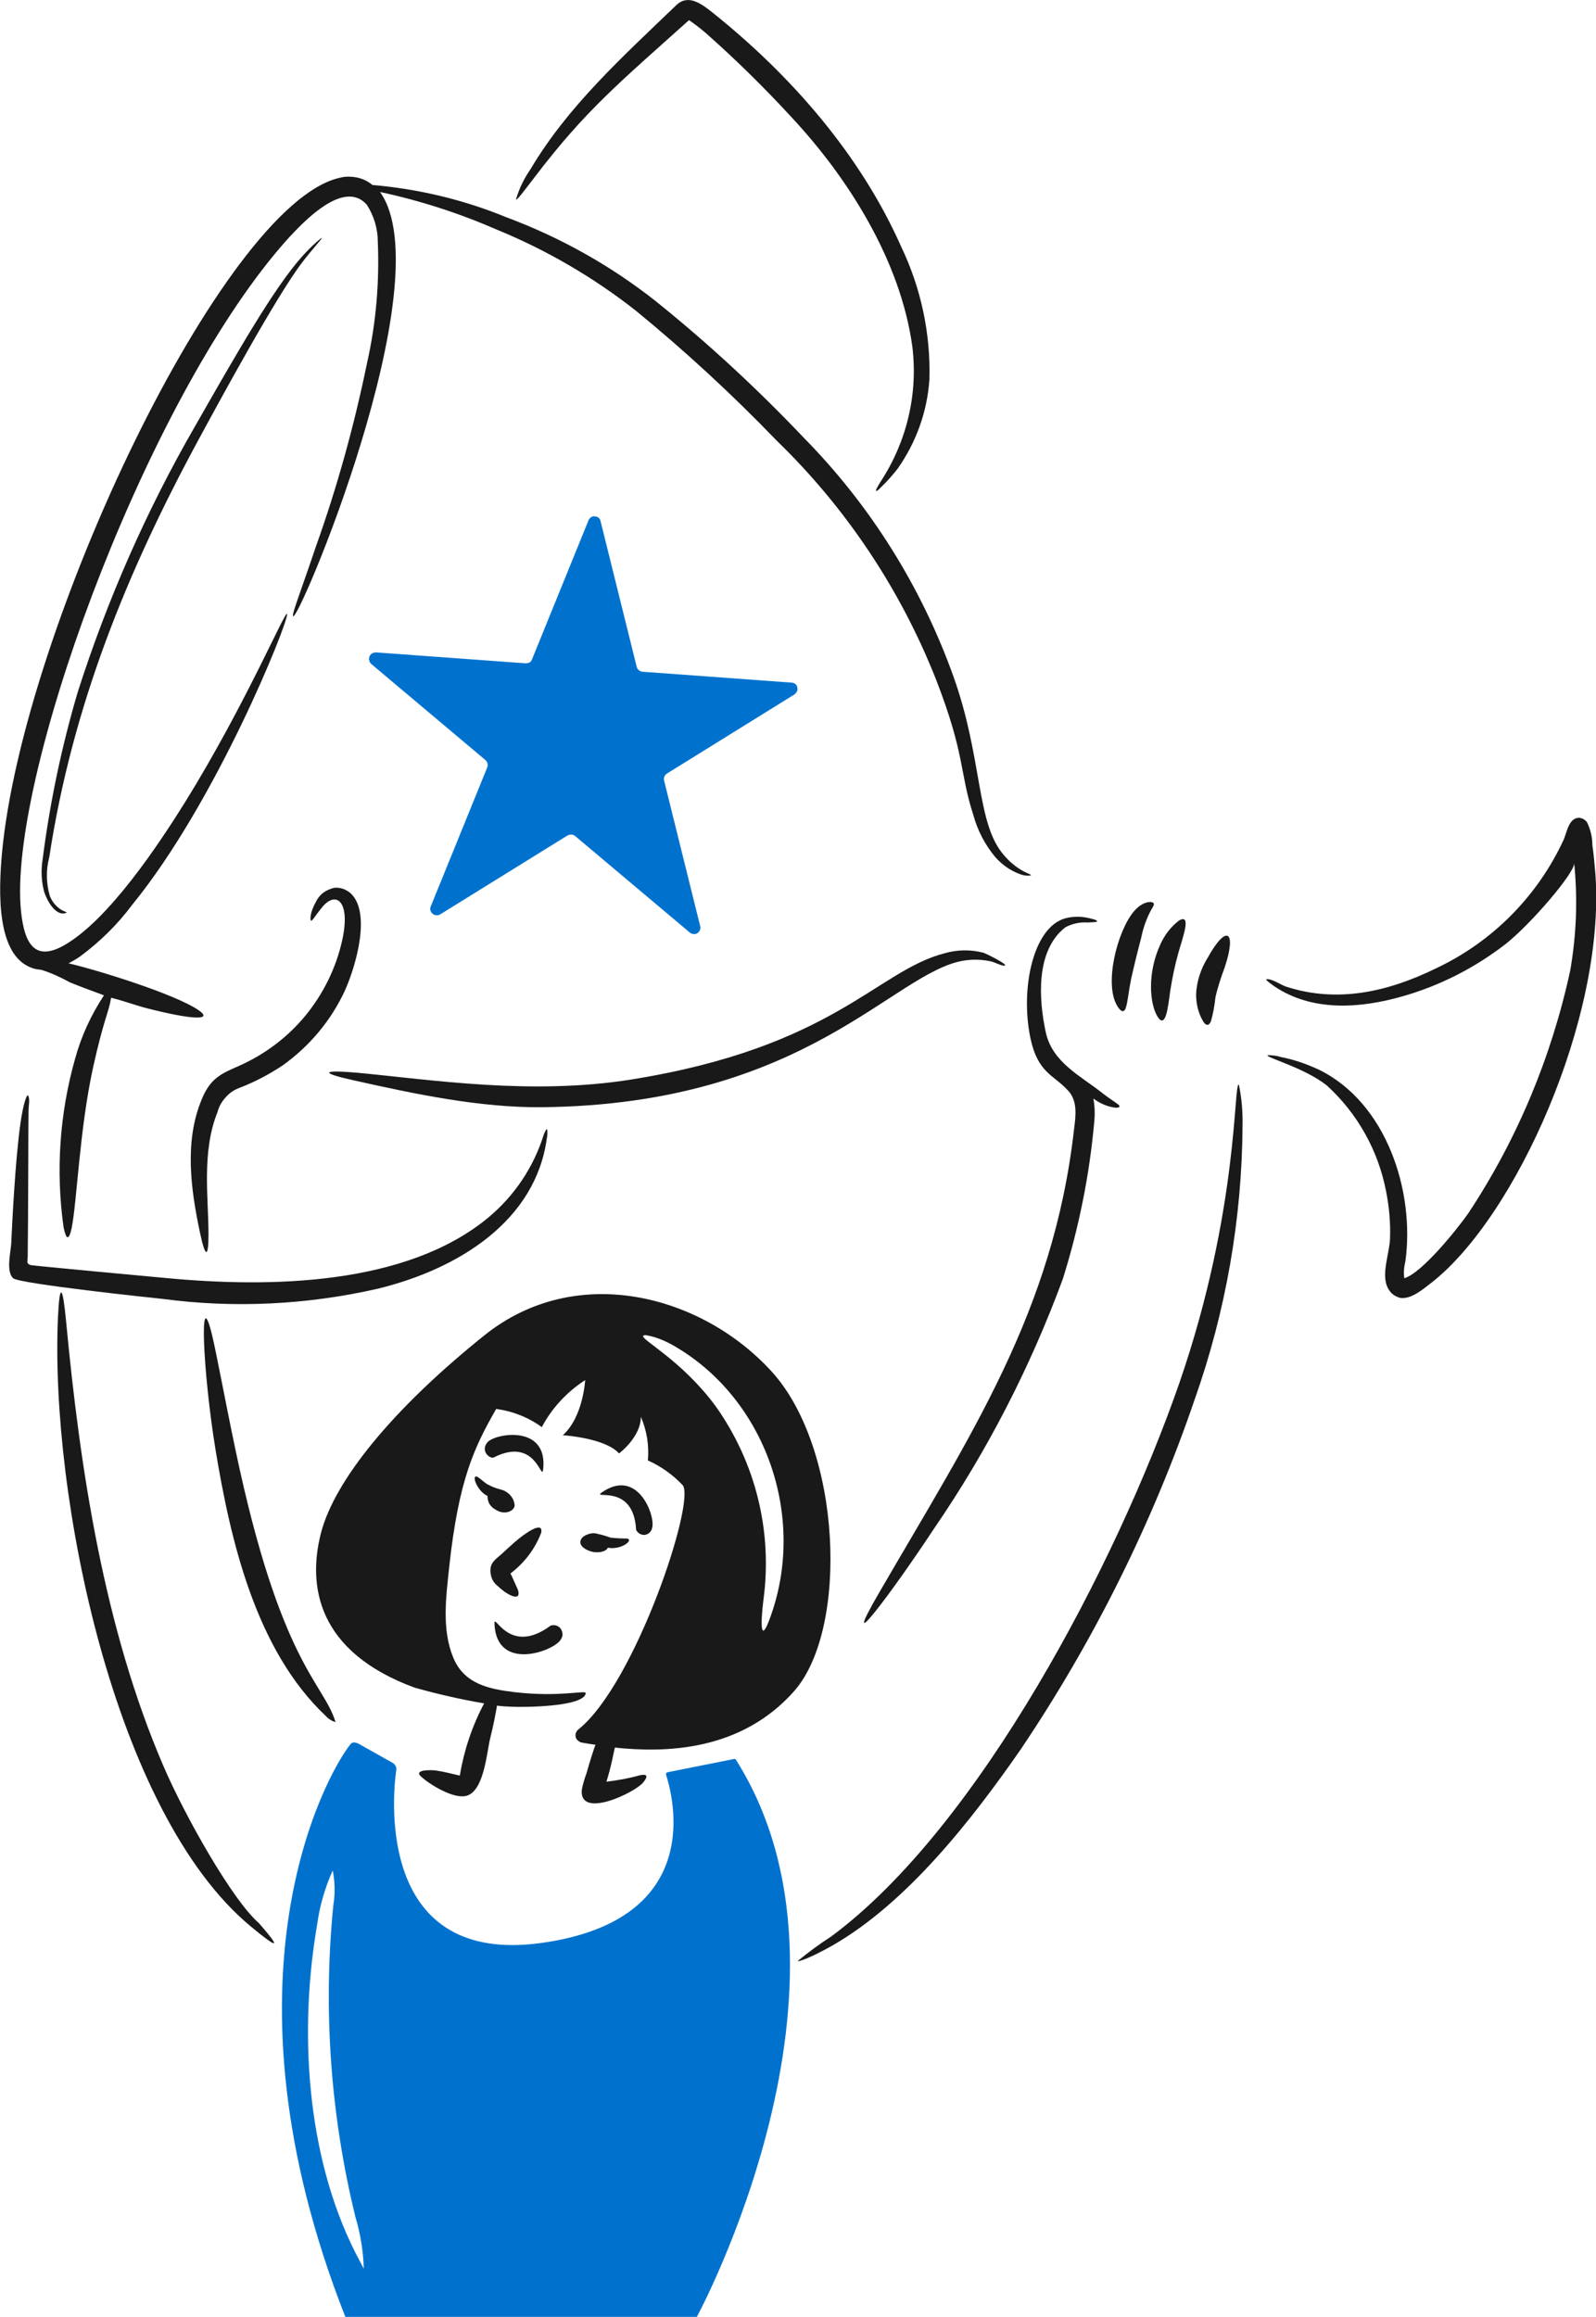 <svg xmlns="http://www.w3.org/2000/svg" xmlns:xlink="http://www.w3.org/1999/xlink" id="Layer_1" x="0px" y="0px" viewBox="0 0 570.3 827.8" style="enable-background:new 0 0 570.3 827.8;" xml:space="preserve"><style type="text/css">	.st0{fill:#0072CE;}	.st1{fill:#191919;}</style><g>	<path class="st0" d="M134.4,233.1l53.4,3.9c0.5,0,1-0.1,1.4-0.3c0.4-0.2,0.7-0.6,0.9-1.1l20.2-49.7c0.2-0.5,0.5-0.8,0.9-1.1  s0.9-0.4,1.4-0.3c0.5,0,0.9,0.2,1.3,0.5c0.4,0.3,0.6,0.7,0.7,1.2l12.9,52c0.1,0.5,0.4,0.9,0.7,1.2c0.4,0.3,0.8,0.5,1.3,0.6  l53.4,3.9c0.5,0,0.9,0.2,1.3,0.5s0.6,0.7,0.7,1.2c0.1,0.5,0.1,1-0.1,1.4c-0.2,0.4-0.5,0.8-0.9,1.1l-45.6,28.3  c-0.4,0.2-0.7,0.6-0.9,1.1s-0.2,0.9-0.1,1.4l12.9,52c0.1,0.5,0.1,1-0.1,1.4c-0.2,0.5-0.5,0.8-0.9,1.1s-0.9,0.4-1.4,0.3  c-0.5,0-0.9-0.2-1.3-0.5l-41-34.5c-0.4-0.3-0.8-0.5-1.3-0.5s-1,0.1-1.4,0.3l-45.5,28.2c-0.4,0.2-0.9,0.4-1.4,0.3  c-0.5,0-0.9-0.2-1.3-0.5c-0.4-0.3-0.6-0.7-0.8-1.2c-0.1-0.5-0.1-1,0.1-1.4l20.2-49.7c0.2-0.5,0.2-0.9,0.1-1.4  c-0.1-0.5-0.4-0.9-0.7-1.2l-41-34.5c-0.3-0.4-0.5-0.8-0.6-1.3s0-1,0.2-1.4c0.2-0.4,0.5-0.8,1-1C133.5,233.2,134,233.1,134.4,233.1z  "></path>	<path class="st1" d="M85.8,388.6c5.4-2.1,10.5-4.8,15.3-8c9.6-6.9,17.3-16.1,22.2-26.8c4.1-9.2,9.4-28.2,1.8-34.8  c-1.6-1.3-3.6-2-5.6-1.8c-1.4,0.3-2.8,0.9-3.9,1.7s-2.1,2-2.7,3.3c-2.2,3.9-2.1,6.4-1.8,6.7c0.4,0.4,1.3-1.4,3.8-4.5  c5.1-6.5,10.6-2.5,7.3,11.9c-2.2,9.7-6.7,18.8-13,26.5c-6.3,7.7-14.4,13.8-23.5,17.9c-6.9,3-10.6,4.6-13.7,12.3  c-6.1,14.8-3.9,31.7-0.5,47.6c1.8,8.5,3,9.3,3,0.4c0-13-2.5-29.4,3.2-43.6c0.5-2,1.6-3.9,3-5.4C82.1,390.4,83.8,389.3,85.8,388.6z"></path>	<path class="st1" d="M84.2,518.3c-4-19.1-6.6-33.6-8.4-41.2c-4.8-19.9-3.3,13.2,1.2,40.8c5.4,32.7,14.4,71.6,39.4,95.2  c0.9,1,2.1,1.8,3.5,2.2C115.6,601.1,100.3,594.8,84.2,518.3z"></path>	<path class="st1" d="M58.4,631c-21.2-49.2-29.8-106-34.8-159.1c-1.2-12.6-2.3-14-2.9-1c-2.8,63.1,19.8,176.7,68.9,217.4  c9.8,8.1,11.2,8.3,2.9-1.2C83,678.9,66,648.7,58.4,631z"></path>	<path class="st1" d="M183.8,551.1c-1.5,1.3-3,2.7-4.4,4c-1.3,1.2-3.3,2.5-3.9,4.3c-0.4,1.3-0.3,2.8,0.1,4.1s1.3,2.5,2.4,3.3  c3.3,3.2,8.4,5.7,7.1,1.3c-0.2-0.4-2.6-5.9-2.7-5.9c5-3.8,8.8-8.8,11-14.6C194.2,543.1,187.3,548,183.8,551.1z"></path>	<path class="st1" d="M200.3,585.9c0.4-0.5,0.7-1.2,0.7-1.9s-0.2-1.4-0.6-2c-0.4-0.6-1-1-1.6-1.2s-1.4-0.2-2,0  c-15.4,11.4-20.5-5.8-20.1-0.3C177.7,597.4,197.9,589.9,200.3,585.9z"></path>	<path class="st1" d="M176.5,520.7c15.3-7.7,17,9.3,17.6,4.2c1.7-16-17.1-12.8-19.9-9.6C171.5,518.5,175.1,521.4,176.5,520.7z"></path>	<path class="st1" d="M227.3,546.6c0.3,0.6,0.7,1.1,1.3,1.4s1.2,0.5,1.8,0.4c0.6-0.1,1.2-0.3,1.7-0.8s0.8-1,0.9-1.6  c1.4-3.9-4.9-21.8-17.9-12.8C211,536.1,226.4,529.5,227.3,546.6z"></path>	<path class="st1" d="M207.4,550.7c-0.3,1.6,1.7,3.2,4.5,3.8c2.4,0.4,4.7-0.2,5.3-1.5c0.7,0.1,1.5,0.2,2.2,0.1  c4.1-0.3,6.9-3.2,4.5-3.4c-1.9,0-3.8-0.1-5.7-0.3c-1.9-0.7-3.8-1.2-5.7-1.6C210.7,547.7,207.7,548.7,207.4,550.7z"></path>	<path class="st1" d="M176.8,539.2c3.5,2.5,7.1,0.6,7.1-1.4c-0.1-1-0.4-1.9-0.9-2.7s-1.2-1.5-2-2c-1.7-1.2-3-0.7-6.9-2.8  c-1.1-0.7-2-1.6-3-2.3c-3.1-2.3-1,4.6,3.1,6.5c0,0.9,0.2,1.9,0.6,2.7C175.3,538,175.9,538.7,176.8,539.2z"></path>	<path class="st1" d="M368.2,370.9c2.6,12.4,8.3,13.2,13.1,18.4c3.9,3.7,3.1,9.3,2.5,14.1c-7.4,65.4-37,109.3-69.8,165.9  c-14.5,25,3.9,0.9,19.8-23.2c19-27.7,34.4-57.7,46-89.2c5.7-18.2,9.5-37,11.2-56c0.3-2.8,0.2-5.6-0.3-8.4c2.4,1.8,5.2,3,8.1,3.3  c1.5-0.1,1.6-0.6,0.6-1.3c-1-0.8-3-2-5.3-3.8c-7.9-6.3-18-11-20.4-21.8c-2.5-11.6-3.8-29.2,7-37.6c2.5-1.3,5.2-1.9,8-1.7  c2-0.1,3.2-0.1,3.3-0.4c0.2-0.2-0.4-0.6-2.2-1c-3-0.8-6.1-0.9-9.1-0.1C369.2,331.2,364.5,353.2,368.2,370.9z"></path>	<path class="st1" d="M402.4,359.7c0.6-2,0.9-5.6,1.8-10c1.1-4.9,2.3-9.8,3.6-14.7c0.7-3.5,1.9-6.9,3.6-10c0.6-1,1-1.6,0.9-2.1  c-0.2-1-3.8-1.2-7.1,2.7c-6,7.1-10.9,26.3-5.8,34.1C400.8,361.9,401.9,361.7,402.4,359.7z"></path>	<path class="st1" d="M413.6,363.2c3,4.8,3.8-3.7,4.6-9.4c0.7-4.4,1.6-8.8,2.8-13.1c1.5-5.5,5-14.5,0.3-11.8  c-2.9,2.2-5.2,5.2-6.7,8.6C409.9,347.7,410.8,358.6,413.6,363.2z"></path>	<path class="st1" d="M432.7,364.9c0.8-2.8,1.3-5.6,1.6-8.5c0.8-3.6,2-7.2,3.3-10.7c4.4-13.1,0.7-15.7-6-3.6c-2.5,4-4,8.5-4.2,13.2  c0,3.4,0.8,6.7,2.5,9.6C430.9,366.6,432,366.6,432.7,364.9z"></path>	<path class="st1" d="M442.7,387.6c-2-1.7,0.2,44.4-21.3,106.6c-22.3,64.2-71.6,158.7-124.4,197.7c-4.2,2.7-8.1,5.6-11.9,8.7  c-0.3,0.5,3.9-0.7,12.2-5.4c26.8-15.3,50-45,67.6-70.4c26-38.7,46.9-80.6,62-124.8c11.1-31.4,16.9-64.5,17.1-97.8  C444.1,397.3,443.7,392.4,442.7,387.6z"></path>	<path class="st1" d="M126.4,386c21.9,4.9,45,9.8,67.3,9.6c94.6-1,125.5-48.4,150.8-52.4c3.3-0.5,6.7-0.4,10,0.4  c0.8,0.2,3.8,1.7,4.6,1.4c1-0.5-7-4.4-7.7-4.6c-4.6-1.2-9.4-1.1-13.9,0.2c-24.3,6.3-39.6,33.5-111.9,45.1  c-35.6,5.7-71.4,0.1-97.7-2.4C115.2,382.2,113.8,383.2,126.4,386z"></path>	<path class="st1" d="M135.2,460.4c28.9-7.1,56.2-24.3,60.2-53.7c0.2-1,0.3-2.1,0.1-3.2c-0.2-0.2-0.6,0.4-1.2,1.9  c-3.6,11.6-10.5,21.9-19.9,29.7c-29.3,24.2-77.8,25.1-115.4,21.5c-0.4,0-47.6-4.4-48.1-4.6c-1.5-0.6-1.1-1.1-1-2.8  c0.2-13.8,0.2-49,0.3-52.7c0-1,0.6-4.1-0.2-5.1c-0.4-0.5-1.7,2.9-2.7,10c-1.9,13.6-2.9,35-3.3,43c-0.2,3.2-1.9,9.9,0.7,12.3  c2.2,2,50.5,7.1,53.5,7.4C83.8,467.5,109.9,466.2,135.2,460.4z"></path>	<path class="st1" d="M191.2,63.1c18.1-23.8,30.5-33.9,55-55.9c2.1,1.4,4.1,3,6,4.6c10.5,9.3,20.5,19.1,30,29.4  c20.9,22.2,39.6,52,43.8,82.6c2.1,17-2,34.1-11.4,48.4c-2.5,4-1.8,4,0.4,1.7c2.1-2,4-4.2,5.8-6.5c6.6-9.4,10.5-20.3,11.3-31.7  c0.5-16.4-3-32.8-10.1-47.6C307.5,55.4,282.8,27,254.5,4.4c-3.8-3-8.6-6.7-12.9-2.5c-18.8,18.1-38.6,35.9-52,58.5  c-2.3,3.3-4.1,7-5.2,10.8C184.5,71.9,186.6,69.1,191.2,63.1z"></path>	<path class="st1" d="M570.1,312.5c-0.3-3.6-0.6-7.1-1.1-10.6c0-2.8-0.7-5.6-1.9-8.1c-0.4-0.6-1-1-1.6-1.3c-0.7-0.3-1.4-0.4-2.1-0.2  c-2.9,0.7-3.6,5.2-4.6,7.6c-9.3,20.2-25.4,36.5-45.5,46c-17.7,8.7-35.7,12.5-53.8,6.6c-1.8-0.6-5.2-3-7-2.6  c-0.3,0.1,0.5,0.8,2.7,2.4c13.7,9.3,30.8,8,45.9,3.7c13.4-3.8,25.9-10.2,36.9-18.7c9.3-7.4,24.8-25.6,24.5-28.9  c1.3,12.8,0.8,25.6-1.4,38.3c-6.7,31-19,60.5-36.5,86.9c-3.8,5.4-16.4,21.2-22.8,23.1c-0.3-2-0.1-4.1,0.4-6.1  c3.4-25.1-6.8-56.6-30.9-68.4c-4.3-2-8.8-3.6-13.5-4.5c-1.5-0.5-3.2-0.7-4.8-0.7c-1.3,0.7,13.1,4.4,21.2,10.9  c10.9,10,18.3,23.2,21.1,37.8c1.1,5.5,1.6,11.2,1.4,16.8c-0.2,5.2-3,12.2-1.1,17c0.4,1,1,1.9,1.8,2.7c0.8,0.7,1.8,1.2,2.8,1.5  c4,0.7,8.3-3.1,11.3-5.4C541.6,434.8,573.7,363.6,570.1,312.5z"></path>	<path class="st1" d="M14.7,346.5c3.6,1.1,7,2.7,10.3,4.5c7.6,3.1,12.8,4.7,12.1,4.7c-4.6,7-8.1,14.6-10.3,22.7  c-5.5,19.5-6.9,39.9-4.1,60c0.9,4.5,1.9,5.1,2.9,0.4c1.9-9.3,2.8-35.3,7.7-57.6c3.8-17.1,5.6-19.6,6.4-24.7c4.2,1,8.4,2.6,12.6,3.7  c16,4.1,24.3,4.6,18.6,0.7c-8.5-5.8-36.4-14.4-46.4-16.7c1.5-0.8,2.9-1.6,4.3-2.6c7-5.2,13.3-11.4,18.5-18.4  c30.1-36.9,55.6-100.6,55.3-103.8c-0.4-2.1-14.6,31.9-36.4,67.1c-9.4,15.1-27.3,42.1-43.2,51.2c-10.5,6-14.3-0.4-15.5-12.2  C2.8,279.1,49.7,149.3,98.3,90.6c8.4-10.1,24.2-27.3,32.8-17.4c2.5,3.9,3.9,8.5,3.9,13.1c0.6,14.5-0.6,29-3.8,43.2  c-4.6,22.4-10.7,44.5-18.4,66c-5.1,15.2-8.4,23.5-8.1,24.5c0.6,5.6,53.8-119.6,31.1-151.4c14.5,3.1,28.6,7.7,42.1,13.6  c17.7,7.3,34.3,17,49.3,28.8c17.6,14.4,34.4,29.9,50.2,46.3c24.9,24.1,44.3,53.2,57,85.3c10.6,27.2,8.4,33.2,13.4,48.6  c1.5,5.5,4.2,10.7,7.9,15.1c2.4,2.7,5.4,4.8,8.7,6c1.2,0.5,2.6,0.7,3.9,0.5c0.3-0.3-0.6-0.5-2.4-1.4c-2.8-1.5-5.2-3.5-7.2-5.9  c-9.9-11.3-7.5-34.2-17.9-63.5c-11.4-32-29.6-61.2-53.4-85.4c-16.6-17.5-34.3-33.9-53.1-49c-16.2-12.8-34.3-22.9-53.7-30.1  c-15.1-6.2-31.2-10-47.5-11.4c-1.7-1.4-3.6-2.3-5.7-2.7c-2.1-0.4-4.3-0.4-6.3,0.2C79.5,73.4,8.1,224.6,0.7,304.9  c-1.2,13.4-2.1,36.3,10.6,40.9C12.3,346.2,13.5,346.4,14.7,346.5z"></path>	<path class="st1" d="M71,157c7.2-13.3,27.9-51.5,37.1-63.4c4.1-5.3,6.8-8.1,6.9-8.5c0-0.2-0.5,0.2-1.7,1.2  c-1.9,1.7-3.7,3.5-5.4,5.4c-10.1,11.3-23.3,34.5-38.5,61.1c-17.2,29.9-31.1,61.6-41.6,94.4c-5.8,19.6-10,39.7-12.6,60.1  c-0.6,3.8-0.4,7.7,0.6,11.4c0.9,2.8,4.1,9.1,8,7.4c0.2-0.1-0.4-0.3-1.7-0.9c-2-1.2-3.5-3-4.3-5.1c-1.3-4.5-1.4-9.3-0.2-13.8  C25.8,252.5,45.2,204.6,71,157z"></path>	<path class="st1" d="M275,578.5c-3.2,8.7-3.3,2.2-2.2-6.9c3.3-24.4-2.8-49.1-17.1-69.2c-12-16.3-26.6-23.7-25.9-25.1  c0.4-0.4,1.4-0.2,1.8-0.1c3,0.6,5.9,1.8,8.6,3.3C273.6,499.3,288.6,542.2,275,578.5z M275.7,490c-25-27.4-69.8-39.2-102.6-12.9  s-53.5,51.8-58.4,70.6c-4.9,19-1.3,42.5,33.5,55.3c8.2,2.3,16.5,4.2,24.8,5.6c-4.3,8.1-7.2,16.8-8.7,25.8c-2.8-0.6-5.6-1.4-8.5-1.8  c-1.1-0.2-8.2-0.5-5.4,2.1c3.1,2.9,11.5,8,16,7c6.6-1.4,7.5-15.6,8.8-20.8c1.2-4.7,1.9-8.7,2.4-11.5c1.8,0.3,3.6,0.3,5.3,0.4  c3.3,0.2,25.7,0.2,26.4-4.8c0.2-1.3-9.1,1.5-25.4-0.4c-9.3-1.1-18.2-3-22-12.5c-4.1-10.1-2.5-21.6-1.4-32.1  c3.4-31.6,9.1-43.1,16.8-56.6c5.9,0.8,11.5,3,16.3,6.5c3.6-6.8,9-12.6,15.5-16.8c0,0-0.7,13.2-8,19.7c0,0,15.1,0.9,20.1,6.5  c0,0,7.8-5.8,7.8-13.1c2.1,4.9,3,10.2,2.5,15.6c4.7,2.1,8.9,5.1,12.4,8.8c4.9,5.4-16.8,70.9-37.2,87.3c-0.4,0.3-0.7,0.7-0.9,1.2  c-0.2,0.5-0.2,1-0.1,1.5s0.4,0.9,0.8,1.3c0.4,0.3,0.8,0.6,1.3,0.7c1.5,0.3,3.1,0.5,5,0.8c-0.4,0.8-2.3,6.8-3.2,10.1  c-0.7,1.9-1.3,3.9-1.7,5.9c-1.1,10.7,18.8,1.2,21.9-2.5c1.9-2.3,1.5-3.2-1.2-2.6c-3.9,1.1-7.9,1.8-11.9,2.3c1.9-6.2,2.4-9.7,3-12.2  c18,1.9,45,1.4,64.1-20.2C303.4,581.9,300.8,517.5,275.7,490z"></path>	<path class="st0" d="M127,804.9c-17.7-35.1-20.2-79.8-13.6-117.7c0.9-6.5,2.8-12.9,5.5-18.9c0.8,4.1,0.9,8.4,0.2,12.5  c-3.7,37.3-1,74.9,7.9,111.3c1.8,6,2.8,12.2,3,18.5C129,808.7,128,806.8,127,804.9z M263,628.8c-0.1-0.1-0.2-0.2-0.3-0.3  s-0.3-0.1-0.5,0l-23.6,4.7c-0.1,0-0.2,0.1-0.3,0.1s-0.2,0.1-0.2,0.2c-0.1,0.1-0.1,0.2-0.1,0.3c0,0.1,0,0.2,0,0.3  c2.2,6.9,15,51.8-44.5,60.1c-58.1,8.1-53.5-50.7-51.9-61.8c0.1-0.5,0-1.1-0.3-1.5c-0.2-0.5-0.6-0.8-1.1-1.1l-11.4-6.4  c-1.1-0.7-2.6-1.3-3.5-0.3c-9.2,11.5-49.2,84.5-1.9,204.7h125.6C249.1,827.7,313.4,708.7,263,628.8z"></path></g></svg>